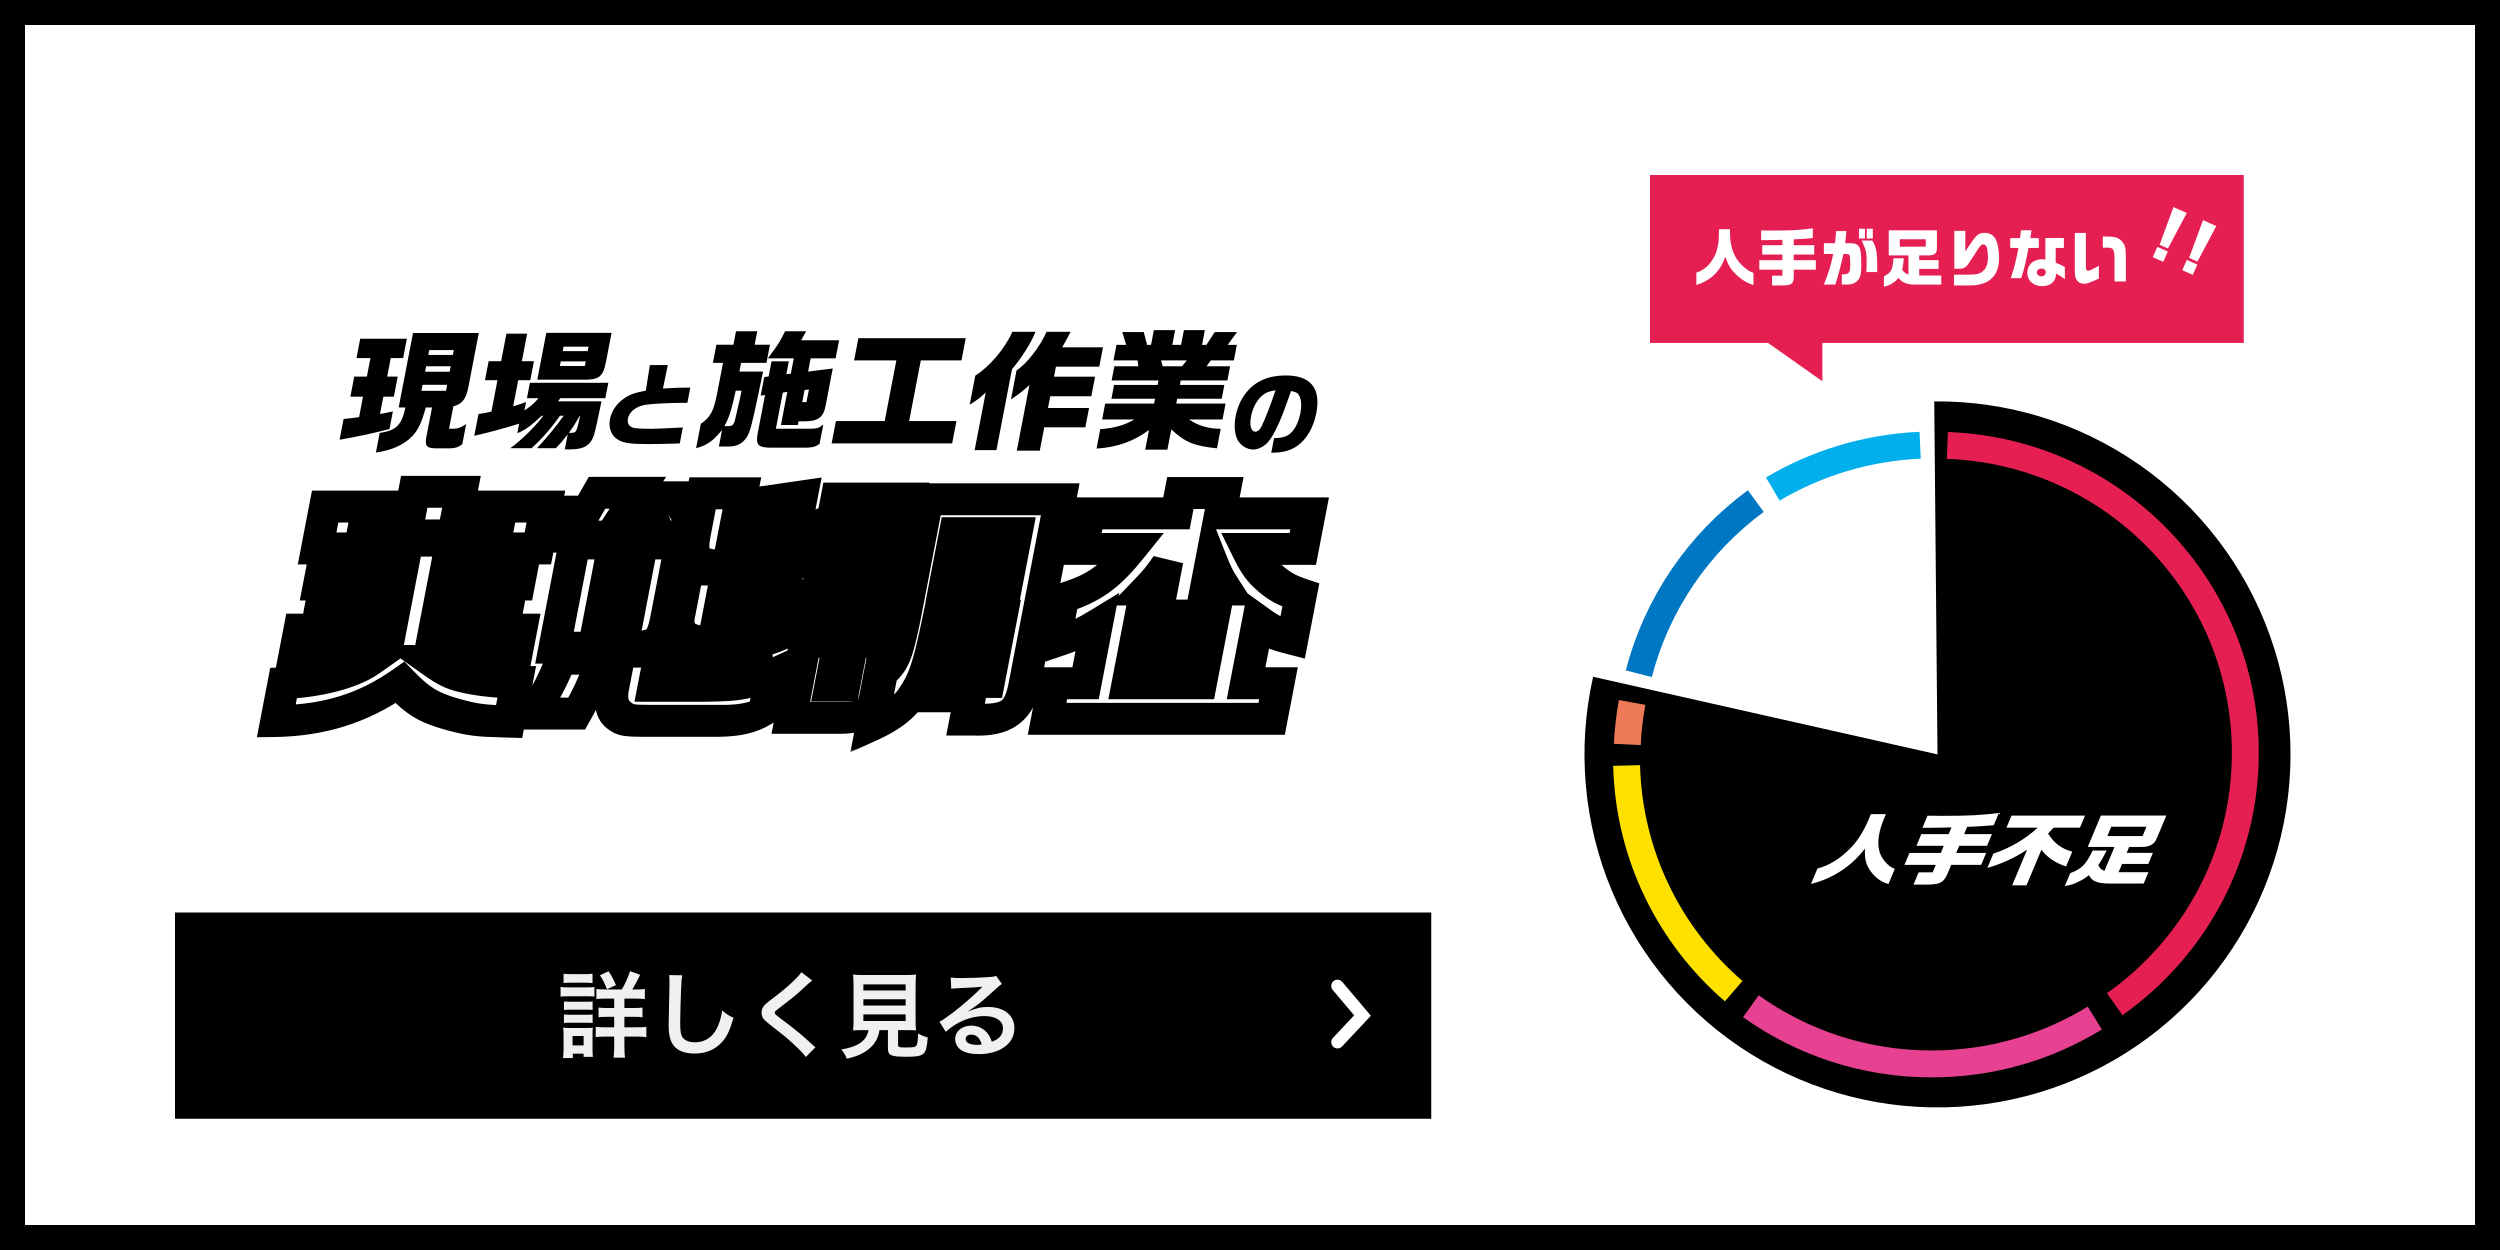 <svg width="400" height="200" viewBox="0 0 400 200" fill="none" xmlns="http://www.w3.org/2000/svg">
<rect x="0" y="0" width="400" height="200" fill="#333333" stroke="none"/>
<rect x="2" y="2" width="396" height="196" fill="white" stroke="black" stroke-width="4"/>
<mask id="path-2-outside-1_891_15450" maskUnits="userSpaceOnUse" x="40.212" y="75.252" width="174.691" height="45.172" fill="black">
<rect fill="white" x="40.212" y="75.252" width="174.691" height="45.172"/>
<path d="M50.737 87.749L52.026 81.053H65.826L66.281 78.687H73.835L73.38 81.053H87.344L86.055 87.749H79.033L79.434 85.664H57.957L57.556 87.749H50.737ZM81.46 115.454C76.869 115.334 75.749 115.214 72.374 114.291C68.541 113.209 66.896 112.206 64.004 109.199C58.106 113.329 51.767 115.294 44.198 115.374L45.363 109.32C51.199 109.119 56.606 107.756 59.441 105.751H46.947L47.912 100.739H62.488L62.719 99.537H50.838L51.74 94.846H63.622L63.876 93.522H51.056L51.989 88.671H64.81L65.226 86.506H72.249L71.832 88.671H83.959L83.025 93.522H70.899L70.644 94.846H81.669L80.766 99.537H69.742L69.511 100.739H83.393L82.428 105.751H69.486C71.568 107.235 72.759 107.836 74.519 108.237C76.386 108.718 79.657 109.119 81.536 109.119H82.679L81.46 115.454ZM90.787 85.864L91.558 81.855H93.804L95.525 78.848H102.058L100.091 81.855H103.603L102.573 79.569H108.452L110.222 82.256L109.921 83.819C109.475 85.503 108.655 85.945 106.22 85.864H90.787ZM115.206 90.515C111.205 90.515 110.369 89.553 111.071 85.904L112.414 78.928H118.701L118.339 80.812L128.293 79.369L127.429 83.859L117.529 85.022L117.313 86.145H122.743C124.826 86.145 126.145 85.864 128.007 85.103L127.205 89.272C125.56 90.395 125.266 90.435 121.168 90.515H115.206ZM88.717 103.626L91.926 86.947H108.911L106.674 98.574C105.864 102.784 104.689 103.586 99.333 103.626H96.924L97.68 99.697H100.293L100.57 98.254H96.038L95.005 103.626H88.717ZM97.35 91.437H101.882L102.113 90.235H97.581L97.35 91.437ZM113.188 102.704C109.261 102.744 107.907 101.501 108.672 98.374L110.069 91.117H116.356L116.009 92.921L125.933 91.638L125.1 95.968L115.238 96.93L114.96 98.374H120.35C122.733 98.294 123.474 98.053 125.754 96.81L124.813 101.702C122.855 102.544 121.762 102.704 118.782 102.704H113.188ZM96.578 95.447H101.11L101.365 94.124H96.833L96.578 95.447ZM115.456 108.317L114.516 103.867H120.763L121.336 108.317H115.456ZM107.326 108.558L106.71 103.907H112.589L113.328 108.558H107.326ZM103.858 115.334C100.428 115.334 100.076 115.254 98.972 114.412C97.984 113.61 97.659 112.327 97.998 110.563L99.209 104.268H105.66L104.611 109.721H113.594C118.836 109.64 120.107 109.4 123.421 107.876L122.287 113.77C120.576 114.813 118.524 115.294 115.495 115.334H103.858ZM85.341 114.171C87.73 110.242 88.592 108.518 89.847 105.39H96.339C94.912 109.199 94.211 110.723 92.282 114.171H85.341ZM132.964 84.381L133.851 79.77H145.61L144.723 84.381H132.964ZM139.455 116.216L141.052 107.916C142.994 106.313 143.432 105.31 144.678 99.256L148.404 79.89H169.635L163.958 109.4C163.102 113.85 161.061 115.334 156.118 115.133H154.485L155.202 111.405H148.669L150.883 99.897H158.886L157.112 109.119H158.214L160.251 98.534H150.247C148.985 104.669 148.278 107.074 147.279 109.079C145.45 112.647 143.477 114.412 139.455 116.216ZM130.495 89.994L131.421 85.183H146.161L145.235 89.994H130.495ZM152.415 87.268H154.905L155.283 85.303H152.793L152.415 87.268ZM159.927 87.268H162.255L162.633 85.303H160.305L159.927 87.268ZM130.783 95.928L131.701 91.157H143.664L142.746 95.928H130.783ZM151.157 93.803H153.648L154.018 91.879H151.528L151.157 93.803ZM158.67 93.803H160.997L161.368 91.879H159.04L158.67 93.803ZM129.657 101.782L130.567 97.051H142.53L141.62 101.782H129.657ZM126.529 114.853L128.867 102.704H141.728L140.17 110.803C139.568 113.93 138.24 114.893 134.655 114.853H126.529ZM152.828 106.553H154.217L154.656 104.268H153.268L152.828 106.553ZM132.873 109.68H135.078L135.487 107.555H133.282L132.873 109.68ZM168.734 102.824L170.107 95.687C175.111 94.084 177.428 92.44 181.133 87.829H173.171L174.266 82.135H188.23L188.855 78.888H195.878L195.253 82.135H209.543L208.448 87.829H199.792C200.937 90.154 201.709 91.237 203.251 92.56C204.759 93.843 205.828 94.445 208.131 95.206L206.804 102.103C204.159 101.421 203.256 101.02 201.247 99.577L199.373 109.32H204.558L203.463 115.013H167.533L168.628 109.32H173.691L175.527 99.777C173.029 101.301 171.964 101.742 168.734 102.824ZM183.231 94.324H185.885L186.695 90.114C185.289 92.119 184.813 92.68 183.231 94.324ZM192.908 94.324H195.848C194.809 92.72 194.516 92.119 193.718 90.114L192.908 94.324ZM182.241 99.897H193.959L194.229 98.494H182.511L182.241 99.897ZM181.353 104.508H193.072L193.342 103.105H181.623L181.353 104.508ZM180.428 109.32H192.146L192.424 107.876H180.706L180.428 109.32Z"/>
</mask>
<path d="M50.737 87.749L52.026 81.053H65.826L66.281 78.687H73.835L73.38 81.053H87.344L86.055 87.749H79.033L79.434 85.664H57.957L57.556 87.749H50.737ZM81.46 115.454C76.869 115.334 75.749 115.214 72.374 114.291C68.541 113.209 66.896 112.206 64.004 109.199C58.106 113.329 51.767 115.294 44.198 115.374L45.363 109.32C51.199 109.119 56.606 107.756 59.441 105.751H46.947L47.912 100.739H62.488L62.719 99.537H50.838L51.74 94.846H63.622L63.876 93.522H51.056L51.989 88.671H64.81L65.226 86.506H72.249L71.832 88.671H83.959L83.025 93.522H70.899L70.644 94.846H81.669L80.766 99.537H69.742L69.511 100.739H83.393L82.428 105.751H69.486C71.568 107.235 72.759 107.836 74.519 108.237C76.386 108.718 79.657 109.119 81.536 109.119H82.679L81.46 115.454ZM90.787 85.864L91.558 81.855H93.804L95.525 78.848H102.058L100.091 81.855H103.603L102.573 79.569H108.452L110.222 82.256L109.921 83.819C109.475 85.503 108.655 85.945 106.22 85.864H90.787ZM115.206 90.515C111.205 90.515 110.369 89.553 111.071 85.904L112.414 78.928H118.701L118.339 80.812L128.293 79.369L127.429 83.859L117.529 85.022L117.313 86.145H122.743C124.826 86.145 126.145 85.864 128.007 85.103L127.205 89.272C125.56 90.395 125.266 90.435 121.168 90.515H115.206ZM88.717 103.626L91.926 86.947H108.911L106.674 98.574C105.864 102.784 104.689 103.586 99.333 103.626H96.924L97.68 99.697H100.293L100.57 98.254H96.038L95.005 103.626H88.717ZM97.35 91.437H101.882L102.113 90.235H97.581L97.35 91.437ZM113.188 102.704C109.261 102.744 107.907 101.501 108.672 98.374L110.069 91.117H116.356L116.009 92.921L125.933 91.638L125.1 95.968L115.238 96.93L114.96 98.374H120.35C122.733 98.294 123.474 98.053 125.754 96.81L124.813 101.702C122.855 102.544 121.762 102.704 118.782 102.704H113.188ZM96.578 95.447H101.11L101.365 94.124H96.833L96.578 95.447ZM115.456 108.317L114.516 103.867H120.763L121.336 108.317H115.456ZM107.326 108.558L106.71 103.907H112.589L113.328 108.558H107.326ZM103.858 115.334C100.428 115.334 100.076 115.254 98.972 114.412C97.984 113.61 97.659 112.327 97.998 110.563L99.209 104.268H105.66L104.611 109.721H113.594C118.836 109.64 120.107 109.4 123.421 107.876L122.287 113.77C120.576 114.813 118.524 115.294 115.495 115.334H103.858ZM85.341 114.171C87.73 110.242 88.592 108.518 89.847 105.39H96.339C94.912 109.199 94.211 110.723 92.282 114.171H85.341ZM132.964 84.381L133.851 79.77H145.61L144.723 84.381H132.964ZM139.455 116.216L141.052 107.916C142.994 106.313 143.432 105.31 144.678 99.256L148.404 79.89H169.635L163.958 109.4C163.102 113.85 161.061 115.334 156.118 115.133H154.485L155.202 111.405H148.669L150.883 99.897H158.886L157.112 109.119H158.214L160.251 98.534H150.247C148.985 104.669 148.278 107.074 147.279 109.079C145.45 112.647 143.477 114.412 139.455 116.216ZM130.495 89.994L131.421 85.183H146.161L145.235 89.994H130.495ZM152.415 87.268H154.905L155.283 85.303H152.793L152.415 87.268ZM159.927 87.268H162.255L162.633 85.303H160.305L159.927 87.268ZM130.783 95.928L131.701 91.157H143.664L142.746 95.928H130.783ZM151.157 93.803H153.648L154.018 91.879H151.528L151.157 93.803ZM158.67 93.803H160.997L161.368 91.879H159.04L158.67 93.803ZM129.657 101.782L130.567 97.051H142.53L141.62 101.782H129.657ZM126.529 114.853L128.867 102.704H141.728L140.17 110.803C139.568 113.93 138.24 114.893 134.655 114.853H126.529ZM152.828 106.553H154.217L154.656 104.268H153.268L152.828 106.553ZM132.873 109.68H135.078L135.487 107.555H133.282L132.873 109.68ZM168.734 102.824L170.107 95.687C175.111 94.084 177.428 92.44 181.133 87.829H173.171L174.266 82.135H188.23L188.855 78.888H195.878L195.253 82.135H209.543L208.448 87.829H199.792C200.937 90.154 201.709 91.237 203.251 92.56C204.759 93.843 205.828 94.445 208.131 95.206L206.804 102.103C204.159 101.421 203.256 101.02 201.247 99.577L199.373 109.32H204.558L203.463 115.013H167.533L168.628 109.32H173.691L175.527 99.777C173.029 101.301 171.964 101.742 168.734 102.824ZM183.231 94.324H185.885L186.695 90.114C185.289 92.119 184.813 92.68 183.231 94.324ZM192.908 94.324H195.848C194.809 92.72 194.516 92.119 193.718 90.114L192.908 94.324ZM182.241 99.897H193.959L194.229 98.494H182.511L182.241 99.897ZM181.353 104.508H193.072L193.342 103.105H181.623L181.353 104.508ZM180.428 109.32H192.146L192.424 107.876H180.706L180.428 109.32Z" fill="white"/>
<path d="M50.737 87.749H48.138L47.646 90.302H50.246L50.737 87.749ZM52.026 81.053L52.517 78.5H49.917L49.426 81.053H52.026ZM65.826 81.053L65.335 83.606H67.935L68.426 81.053H65.826ZM66.281 78.687L66.772 76.134H64.172L63.681 78.687H66.281ZM73.835 78.687H76.435L76.926 76.134H74.326L73.835 78.687ZM73.38 81.053H70.78L70.288 83.606H72.888L73.38 81.053ZM87.344 81.053H89.944L90.435 78.5H87.835L87.344 81.053ZM86.055 87.749L85.564 90.302H88.164L88.655 87.749H86.055ZM79.033 87.749H76.433L75.941 90.302H78.541L79.033 87.749ZM79.434 85.664H82.034L82.525 83.111H79.925L79.434 85.664ZM57.957 85.664L58.448 83.111H55.848L55.357 85.664H57.957ZM57.556 87.749L57.065 90.302H59.665L60.156 87.749H57.556ZM81.46 115.454L80.9 118.006L83.556 118.076L84.06 115.454H81.46ZM72.374 114.291L71.216 116.755L71.226 116.757L71.235 116.76L72.374 114.291ZM64.004 109.199L66.093 107.285L64.707 105.844L62.73 107.229L64.004 109.199ZM44.198 115.374H41.598L41.101 117.955L43.735 117.927L44.198 115.374ZM45.363 109.32L45.762 106.768L43.237 106.855L42.763 109.32H45.363ZM59.441 105.751L60.728 107.713L67.114 103.198H59.932L59.441 105.751ZM46.947 105.751H44.347L43.856 108.304H46.456L46.947 105.751ZM47.912 100.739L48.403 98.186H45.803L45.312 100.739H47.912ZM62.488 100.739L61.997 103.293H64.597L65.088 100.739H62.488ZM62.719 99.537H65.319L65.811 96.983H63.211L62.719 99.537ZM50.838 99.537H48.238L47.747 102.09H50.347L50.838 99.537ZM51.74 94.846L52.231 92.292H49.632L49.14 94.846H51.74ZM63.622 94.846L63.131 97.399H65.731L66.222 94.846H63.622ZM63.876 93.522H66.476L66.968 90.969H64.368L63.876 93.522ZM51.056 93.522H48.456L47.965 96.076H50.565L51.056 93.522ZM51.989 88.671L52.48 86.118H49.88L49.389 88.671H51.989ZM64.81 88.671L64.319 91.224H66.918L67.41 88.671H64.81ZM65.226 86.506L65.717 83.953H63.117L62.626 86.506H65.226ZM72.249 86.506H74.849L75.34 83.953H72.74L72.249 86.506ZM71.832 88.671H69.232L68.741 91.224H71.341L71.832 88.671ZM83.959 88.671H86.559L87.05 86.118H84.45L83.959 88.671ZM83.025 93.522L82.534 96.076H85.134L85.626 93.522H83.025ZM70.899 93.522L71.39 90.969H68.79L68.299 93.522H70.899ZM70.644 94.846H68.044L67.553 97.399H70.153L70.644 94.846ZM81.669 94.846H84.269L84.76 92.292H82.16L81.669 94.846ZM80.766 99.537L80.275 102.09H82.875L83.366 99.537H80.766ZM69.742 99.537L70.233 96.983H67.633L67.142 99.537H69.742ZM69.511 100.739H66.911L66.419 103.293H69.019L69.511 100.739ZM83.393 100.739H85.993L86.484 98.186H83.884L83.393 100.739ZM82.428 105.751L81.937 108.304H84.537L85.028 105.751H82.428ZM69.486 105.751L69.977 103.198H61.067L67.673 107.904L69.486 105.751ZM74.519 108.237L75.626 105.76L75.595 105.752L75.563 105.745L74.519 108.237ZM82.679 109.119H85.279L85.77 106.566H83.17L82.679 109.119ZM53.337 87.749L54.626 81.053H49.426L48.138 87.749H53.337ZM51.535 83.606H65.335L66.317 78.5H52.517L51.535 83.606ZM68.426 81.053L68.881 78.687H63.681L63.226 81.053H68.426ZM65.79 81.24H73.344L74.326 76.134H66.772L65.79 81.24ZM71.235 78.687L70.78 81.053H75.98L76.435 78.687H71.235ZM72.888 83.606H86.852L87.835 78.5H73.871L72.888 83.606ZM84.743 81.053L83.455 87.749H88.655L89.944 81.053H84.743ZM86.546 85.195H79.524L78.541 90.302H85.564L86.546 85.195ZM81.633 87.749L82.034 85.664H76.834L76.433 87.749H81.633ZM79.925 83.111H58.448L57.466 88.217H78.942L79.925 83.111ZM55.357 85.664L54.956 87.749H60.156L60.557 85.664H55.357ZM58.047 85.195H51.229L50.246 90.302H57.065L58.047 85.195ZM82.02 112.902C77.562 112.785 76.65 112.68 73.514 111.823L71.235 116.76C74.848 117.747 76.177 117.883 80.9 118.006L82.02 112.902ZM73.532 111.828C71.71 111.314 70.55 110.857 69.527 110.234C68.492 109.605 67.495 108.743 66.093 107.285L61.916 111.114C63.406 112.663 64.677 113.806 66.145 114.7C67.626 115.601 69.205 116.187 71.216 116.755L73.532 111.828ZM62.73 107.229C57.439 110.933 51.729 112.746 44.661 112.821L43.735 117.927C51.804 117.841 58.772 115.725 65.278 111.17L62.73 107.229ZM46.798 115.374L47.963 109.32H42.763L41.598 115.374H46.798ZM44.963 111.871C48.052 111.765 51.068 111.351 53.733 110.676C56.348 110.014 58.838 109.049 60.728 107.713L58.154 103.79C57.209 104.458 55.578 105.177 53.322 105.748C51.115 106.306 48.509 106.674 45.762 106.768L44.963 111.871ZM59.932 103.198H47.439L46.456 108.304H58.95L59.932 103.198ZM49.547 105.751L50.512 100.739H45.312L44.347 105.751H49.547ZM47.42 103.293H61.997L62.979 98.186H48.403L47.42 103.293ZM65.088 100.739L65.319 99.537H60.119L59.888 100.739H65.088ZM63.211 96.983H51.329L50.347 102.09H62.228L63.211 96.983ZM53.438 99.537L54.34 94.846H49.14L48.238 99.537H53.438ZM51.249 97.399H63.131L64.113 92.292H52.231L51.249 97.399ZM66.222 94.846L66.476 93.522H61.276L61.022 94.846H66.222ZM64.368 90.969H51.547L50.565 96.076H63.385L64.368 90.969ZM53.656 93.522L54.589 88.671H49.389L48.456 93.522H53.656ZM51.498 91.224H64.319L65.301 86.118H52.48L51.498 91.224ZM67.41 88.671L67.826 86.506H62.626L62.21 88.671H67.41ZM64.735 89.059H71.758L72.74 83.953H65.717L64.735 89.059ZM69.649 86.506L69.232 88.671H74.432L74.849 86.506H69.649ZM71.341 91.224H83.468L84.45 86.118H72.324L71.341 91.224ZM81.359 88.671L80.425 93.522H85.626L86.559 88.671H81.359ZM83.517 90.969H71.39L70.408 96.076H82.534L83.517 90.969ZM68.299 93.522L68.044 94.846H73.245L73.499 93.522H68.299ZM70.153 97.399H81.177L82.16 92.292H71.136L70.153 97.399ZM79.069 94.846L78.166 99.537H83.366L84.269 94.846H79.069ZM81.257 96.983H70.233L69.251 102.09H80.275L81.257 96.983ZM67.142 99.537L66.911 100.739H72.111L72.342 99.537H67.142ZM69.019 103.293H82.901L83.884 98.186H70.002L69.019 103.293ZM80.793 100.739L79.829 105.751H85.028L85.993 100.739H80.793ZM82.92 103.198H69.977L68.994 108.304H81.937L82.92 103.198ZM67.673 107.904C69.868 109.467 71.318 110.238 73.476 110.729L75.563 105.745C74.2 105.434 73.268 105.002 71.298 103.599L67.673 107.904ZM73.412 110.714C75.473 111.245 78.951 111.672 81.044 111.672L82.027 106.566C80.364 106.566 77.3 106.191 75.626 105.76L73.412 110.714ZM81.044 111.672H82.188L83.17 106.566H82.027L81.044 111.672ZM80.079 109.119L78.86 115.454H84.06L85.279 109.119H80.079ZM90.787 85.864H88.187L87.695 88.417H90.296L90.787 85.864ZM91.558 81.855L92.049 79.302H89.449L88.958 81.855H91.558ZM93.804 81.855L93.312 84.408H95.117L96.068 82.748L93.804 81.855ZM95.525 78.848L96.017 76.294H94.212L93.261 77.955L95.525 78.848ZM102.058 78.848L104.223 79.902L106.583 76.294H102.549L102.058 78.848ZM100.091 81.855L97.926 80.801L95.567 84.408H99.6L100.091 81.855ZM103.603 81.855L103.112 84.408H107.829L106.063 80.491L103.603 81.855ZM102.573 79.569L103.064 77.016H98.347L100.112 80.933L102.573 79.569ZM108.452 79.569L110.762 77.932L110.159 77.016H108.943L108.452 79.569ZM110.222 82.256H112.822L113 81.329L112.532 80.618L110.222 82.256ZM109.921 83.819L112.479 84.001L112.503 83.91L112.521 83.819H109.921ZM106.22 85.864L106.798 83.312L106.755 83.311H106.712L106.22 85.864ZM112.414 78.928L112.905 76.375H110.305L109.814 78.928H112.414ZM118.701 78.928H121.301L121.793 76.375H119.193L118.701 78.928ZM118.339 80.812H115.739L115.167 83.783L118.244 83.337L118.339 80.812ZM128.293 79.369H130.893L131.465 76.399L128.388 76.845L128.293 79.369ZM127.429 83.859L127.258 86.394L129.595 86.119L130.029 83.859H127.429ZM117.529 85.022L117.701 82.488L115.364 82.763L114.929 85.022H117.529ZM117.313 86.145H114.713L114.222 88.698H116.822L117.313 86.145ZM128.007 85.103H130.607L131.368 81.145L127.383 82.776L128.007 85.103ZM127.205 89.272L128.445 91.266L129.568 90.499L129.805 89.272H127.205ZM121.168 90.515L120.676 93.068H120.702L120.728 93.068L121.168 90.515ZM88.717 103.626H86.117L85.626 106.179H88.226L88.717 103.626ZM91.926 86.947L92.417 84.394H89.817L89.326 86.947H91.926ZM108.911 86.947H111.511L112.002 84.394H109.402L108.911 86.947ZM99.333 103.626L98.841 106.179H98.851L98.861 106.179L99.333 103.626ZM96.924 103.626H94.324L93.832 106.179H96.433L96.924 103.626ZM97.68 99.697L98.171 97.144H95.571L95.08 99.697H97.68ZM100.293 99.697L99.802 102.25H102.402L102.893 99.697H100.293ZM100.57 98.254H103.17L103.662 95.7H101.062L100.57 98.254ZM96.038 98.254L96.529 95.7H93.93L93.438 98.254H96.038ZM95.005 103.626L94.513 106.179H97.114L97.605 103.626H95.005ZM97.35 91.437H94.75L94.258 93.991H96.858L97.35 91.437ZM101.882 91.437L101.391 93.991H103.991L104.482 91.437H101.882ZM102.113 90.235H104.713L105.204 87.681H102.604L102.113 90.235ZM97.581 90.235L98.072 87.681H95.472L94.981 90.235H97.581ZM113.188 102.704L113.679 100.151H113.666L113.652 100.151L113.188 102.704ZM108.672 98.374L111.244 98.504L111.26 98.439L111.272 98.374H108.672ZM110.069 91.117L110.56 88.564H107.96L107.469 91.117H110.069ZM116.356 91.117H118.956L119.448 88.564H116.848L116.356 91.117ZM116.009 92.921H113.409L112.847 95.842L115.87 95.451L116.009 92.921ZM125.933 91.638H128.533L129.095 88.717L126.072 89.108L125.933 91.638ZM125.1 95.968L124.873 98.508L127.256 98.276L127.7 95.968H125.1ZM115.238 96.93L115.465 94.39L113.082 94.623L112.638 96.93H115.238ZM114.96 98.374H112.36L111.869 100.927H114.469L114.96 98.374ZM120.35 98.374L119.859 100.927H119.903L119.948 100.925L120.35 98.374ZM125.754 96.81H128.354L129.237 92.223L124.802 94.64L125.754 96.81ZM124.813 101.702L125.49 104.006L127.103 103.312L127.413 101.702H124.813ZM96.578 95.447H93.978L93.487 98H96.087L96.578 95.447ZM101.11 95.447L100.619 98H103.219L103.71 95.447H101.11ZM101.365 94.124H103.965L104.456 91.571H101.856L101.365 94.124ZM96.833 94.124L97.324 91.571H94.724L94.233 94.124H96.833ZM115.456 108.317L112.858 109.258L113.199 110.87H114.965L115.456 108.317ZM114.516 103.867L115.007 101.314H111.18L111.918 104.808L114.516 103.867ZM120.763 103.867L123.39 103.099L123.16 101.314H121.254L120.763 103.867ZM121.336 108.317L120.844 110.87H124.391L123.963 107.549L121.336 108.317ZM107.326 108.558L104.699 109.334L104.935 111.111H106.834L107.326 108.558ZM106.71 103.907L107.201 101.354H103.643L104.083 104.683L106.71 103.907ZM112.589 103.907L115.207 103.075L114.934 101.354H113.08L112.589 103.907ZM113.328 108.558L112.836 111.111H116.483L115.946 107.726L113.328 108.558ZM98.972 114.412L97.062 116.489L97.084 116.508L97.108 116.525L98.972 114.412ZM99.209 104.268L99.7 101.715H97.1L96.609 104.268H99.209ZM105.66 104.268H108.26L108.752 101.715H106.152L105.66 104.268ZM104.611 109.721H102.011L101.52 112.274H104.12L104.611 109.721ZM113.594 109.721L113.103 112.274H113.123L113.143 112.273L113.594 109.721ZM123.421 107.876H126.021L126.826 103.695L122.67 105.605L123.421 107.876ZM122.287 113.77L123.38 115.859L124.632 115.097L124.887 113.77H122.287ZM115.495 115.334L115.003 117.887H115.021L115.038 117.887L115.495 115.334ZM85.341 114.171L83.119 113.206L80.98 116.724H84.85L85.341 114.171ZM89.847 105.39L90.338 102.837H88.218L87.399 104.877L89.847 105.39ZM96.339 105.39L98.812 105.84L99.937 102.837H96.831L96.339 105.39ZM92.282 114.171L91.791 116.724H93.617L94.561 115.037L92.282 114.171ZM93.387 85.864L94.158 81.855H88.958L88.187 85.864H93.387ZM91.067 84.408H93.312L94.295 79.302H92.049L91.067 84.408ZM96.068 82.748L97.789 79.741L93.261 77.955L91.54 80.962L96.068 82.748ZM95.034 81.401H101.567L102.549 76.294H96.017L95.034 81.401ZM99.893 77.793L97.926 80.801L102.257 82.909L104.223 79.902L99.893 77.793ZM99.6 84.408H103.112L104.094 79.302H100.583L99.6 84.408ZM106.063 80.491L105.033 78.206L100.112 80.933L101.142 83.218L106.063 80.491ZM102.081 82.123H107.961L108.943 77.016H103.064L102.081 82.123ZM106.142 81.207L107.912 83.893L112.532 80.618L110.762 77.932L106.142 81.207ZM107.622 82.256L107.321 83.819H112.521L112.822 82.256H107.622ZM107.363 83.638C107.289 83.913 107.252 83.93 107.316 83.83C107.356 83.768 107.425 83.676 107.53 83.576C107.638 83.475 107.75 83.396 107.852 83.34C108.04 83.236 108.105 83.258 107.893 83.286C107.684 83.314 107.343 83.33 106.798 83.312L105.643 88.416C106.83 88.455 108.382 88.436 109.78 87.667C111.537 86.701 112.183 85.119 112.479 84.001L107.363 83.638ZM106.712 83.311H91.278L90.296 88.417H105.729L106.712 83.311ZM115.698 87.962C114.776 87.962 114.196 87.904 113.83 87.818C113.484 87.738 113.466 87.664 113.513 87.717C113.57 87.781 113.517 87.791 113.499 87.527C113.478 87.227 113.513 86.729 113.671 85.904H108.471C108.116 87.752 107.897 89.936 109.237 91.439C110.53 92.889 112.732 93.068 114.715 93.068L115.698 87.962ZM113.671 85.904L115.014 78.928H109.814L108.471 85.904H113.671ZM111.922 81.481H118.21L119.193 76.375H112.905L111.922 81.481ZM116.101 78.928L115.739 80.812H120.939L121.301 78.928H116.101ZM118.244 83.337L128.198 81.893L128.388 76.845L118.434 78.288L118.244 83.337ZM125.693 79.369L124.829 83.859H130.029L130.893 79.369H125.693ZM127.601 81.325L117.701 82.488L117.357 87.557L127.258 86.394L127.601 81.325ZM114.929 85.022L114.713 86.145H119.913L120.129 85.022H114.929ZM116.822 88.698H122.252L123.235 83.592H117.804L116.822 88.698ZM122.252 88.698C124.695 88.698 126.395 88.344 128.631 87.429L127.383 82.776C125.896 83.385 124.957 83.592 123.235 83.592L122.252 88.698ZM125.407 85.103L124.605 89.272H129.805L130.607 85.103H125.407ZM125.964 87.279C125.23 87.78 125.195 87.757 125.04 87.788C124.568 87.884 123.779 87.92 121.607 87.963L120.728 93.068C122.654 93.03 124.062 93.006 125.172 92.781C126.599 92.492 127.535 91.888 128.445 91.266L125.964 87.279ZM121.659 87.962H115.698L114.715 93.068H120.676L121.659 87.962ZM91.317 103.626L94.526 86.947H89.326L86.117 103.626H91.317ZM91.435 89.5H108.42L109.402 84.394H92.417L91.435 89.5ZM106.311 86.947L104.074 98.574H109.274L111.511 86.947H106.311ZM104.074 98.574C103.655 100.753 103.3 100.785 103.458 100.677C103.477 100.664 103.307 100.789 102.658 100.897C102.009 101.006 101.107 101.063 99.804 101.073L98.861 106.179C100.236 106.169 101.49 106.111 102.593 105.926C103.696 105.742 104.875 105.396 105.958 104.651C108.246 103.079 108.883 100.606 109.274 98.574H104.074ZM99.824 101.073H97.415L96.433 106.179H98.841L99.824 101.073ZM99.524 103.626L100.28 99.697H95.08L94.324 103.626H99.524ZM97.188 102.25H99.802L100.784 97.144H98.171L97.188 102.25ZM102.893 99.697L103.17 98.254H97.97L97.693 99.697H102.893ZM101.062 95.7H96.529L95.547 100.807H100.079L101.062 95.7ZM93.438 98.254L92.405 103.626H97.605L98.638 98.254H93.438ZM95.496 101.073H89.208L88.226 106.179H94.513L95.496 101.073ZM96.858 93.991H101.391L102.373 88.884H97.841L96.858 93.991ZM104.482 91.437L104.713 90.235H99.513L99.282 91.437H104.482ZM102.604 87.681H98.072L97.09 92.788H101.622L102.604 87.681ZM94.981 90.235L94.75 91.437H99.95L100.181 90.235H94.981ZM113.652 100.151C111.839 100.169 111.309 99.857 111.197 99.75C111.176 99.73 111.144 99.702 111.125 99.572C111.102 99.408 111.103 99.082 111.244 98.504L106.101 98.243C105.619 100.213 105.647 102.281 107.145 103.703C108.499 104.99 110.61 105.279 112.724 105.257L113.652 100.151ZM111.272 98.374L112.669 91.117H107.469L106.072 98.374H111.272ZM109.577 93.67H115.865L116.848 88.564H110.56L109.577 93.67ZM113.756 91.117L113.409 92.921H118.609L118.956 91.117H113.756ZM115.87 95.451L125.794 94.168L126.072 89.108L116.148 90.391L115.87 95.451ZM123.333 91.638L122.5 95.968H127.7L128.533 91.638H123.333ZM125.327 93.428L115.465 94.39L115.011 99.471L124.873 98.508L125.327 93.428ZM112.638 96.93L112.36 98.374H117.56L117.838 96.93H112.638ZM114.469 100.927H119.859L120.841 95.821H115.451L114.469 100.927ZM119.948 100.925C121.193 100.884 122.267 100.797 123.408 100.462C124.531 100.132 125.553 99.609 126.707 98.98L124.802 94.64C123.675 95.254 123.187 95.473 122.773 95.594C122.378 95.71 121.89 95.784 120.751 95.822L119.948 100.925ZM123.154 96.81L122.213 101.702H127.413L128.354 96.81H123.154ZM124.137 99.397C123.315 99.751 122.804 99.908 122.225 100.002C121.578 100.108 120.751 100.151 119.273 100.151L118.291 105.257C119.794 105.257 121.003 105.22 122.136 105.035C123.339 104.839 124.353 104.495 125.49 104.006L124.137 99.397ZM119.273 100.151H113.679L112.697 105.257H118.291L119.273 100.151ZM96.087 98H100.619L101.602 92.894H97.07L96.087 98ZM103.71 95.447L103.965 94.124H98.765L98.51 95.447H103.71ZM101.856 91.571H97.324L96.342 96.677H100.874L101.856 91.571ZM94.233 94.124L93.978 95.447H99.178L99.433 94.124H94.233ZM118.054 107.376L117.114 102.926L111.918 104.808L112.858 109.258L118.054 107.376ZM114.025 106.42H120.272L121.254 101.314H115.007L114.025 106.42ZM118.136 104.635L118.708 109.085L123.963 107.549L123.39 103.099L118.136 104.635ZM121.827 105.764H115.947L114.965 110.87H120.844L121.827 105.764ZM109.952 107.782L109.336 103.131L104.083 104.683L104.699 109.334L109.952 107.782ZM106.218 106.46H112.098L113.08 101.354H107.201L106.218 106.46ZM109.971 104.739L110.709 109.39L115.946 107.726L115.207 103.075L109.971 104.739ZM113.819 106.005H107.817L106.834 111.111H112.836L113.819 106.005ZM104.349 112.781C102.555 112.781 101.882 112.751 101.506 112.679C101.358 112.651 101.303 112.653 100.837 112.298L97.108 116.525C97.746 117.012 98.419 117.475 99.58 117.698C100.513 117.876 101.731 117.887 103.367 117.887L104.349 112.781ZM100.883 112.334C100.647 112.143 100.368 111.757 100.598 110.563H95.398C94.949 112.896 95.32 115.077 97.062 116.489L100.883 112.334ZM100.598 110.563L101.809 104.268H96.609L95.398 110.563H100.598ZM98.718 106.821H105.169L106.152 101.715H99.7L98.718 106.821ZM103.06 104.268L102.011 109.721H107.211L108.26 104.268H103.06ZM104.12 112.274H113.103L114.085 107.167H105.102L104.12 112.274ZM113.143 112.273C115.748 112.234 117.597 112.155 119.255 111.844C121.002 111.516 122.421 110.952 124.172 110.147L122.67 105.605C121.107 106.324 120.233 106.642 119.206 106.835C118.089 107.045 116.681 107.127 114.044 107.168L113.143 112.273ZM120.821 107.876L119.687 113.77H124.887L126.021 107.876H120.821ZM121.194 111.681C120.18 112.299 118.745 112.744 115.951 112.781L115.038 117.887C118.302 117.844 120.972 117.326 123.38 115.859L121.194 111.681ZM115.986 112.781H104.349L103.367 117.887H115.003L115.986 112.781ZM87.562 115.136C90.023 111.088 90.968 109.212 92.296 105.903L87.399 104.877C86.217 107.823 85.436 109.395 83.119 113.206L87.562 115.136ZM89.356 107.944H95.848L96.831 102.837H90.338L89.356 107.944ZM93.867 104.941C92.489 108.618 91.851 110.001 90.002 113.305L94.561 115.037C96.571 111.444 97.336 109.781 98.812 105.84L93.867 104.941ZM92.773 111.618H85.832L84.85 116.724H91.791L92.773 111.618ZM132.964 84.381H130.364L129.872 86.934H132.472L132.964 84.381ZM133.851 79.77L134.342 77.217H131.742L131.251 79.77H133.851ZM145.61 79.77H148.21L148.701 77.217H146.101L145.61 79.77ZM144.723 84.381L144.231 86.934H146.831L147.323 84.381H144.723ZM139.455 116.216H136.855L136.06 120.347L140.179 118.5L139.455 116.216ZM141.052 107.916L139.561 106.111L138.655 106.859L138.452 107.916H141.052ZM144.678 99.256L147.271 99.29L147.275 99.273L147.278 99.256H144.678ZM148.404 79.89L148.895 77.337H146.295L145.804 79.89H148.404ZM169.635 79.89H172.235L172.726 77.337H170.126L169.635 79.89ZM156.118 115.133L156.715 112.582L156.662 112.58H156.609L156.118 115.133ZM154.485 115.133H151.885L151.394 117.687H153.994L154.485 115.133ZM155.202 111.405H157.802L158.293 108.851H155.693L155.202 111.405ZM148.669 111.405H146.069L145.578 113.958H148.178L148.669 111.405ZM150.883 99.897L151.374 97.344H148.774L148.283 99.897H150.883ZM158.886 99.897H161.486L161.977 97.344H159.377L158.886 99.897ZM157.112 109.119H154.512L154.021 111.672H156.621L157.112 109.119ZM158.214 109.119L157.723 111.672H160.323L160.814 109.119H158.214ZM160.251 98.534H162.851L163.342 95.981H160.742L160.251 98.534ZM150.247 98.534L150.738 95.981H148.172L147.654 98.501L150.247 98.534ZM147.279 109.079L149.612 109.845L149.621 109.829L149.629 109.813L147.279 109.079ZM130.495 89.994H127.895L127.404 92.547H130.004L130.495 89.994ZM131.421 85.183L131.912 82.629H129.312L128.821 85.183H131.421ZM146.161 85.183H148.761L149.252 82.629H146.652L146.161 85.183ZM145.235 89.994L144.744 92.547H147.344L147.835 89.994H145.235ZM152.415 87.268H149.815L149.324 89.821H151.924L152.415 87.268ZM154.905 87.268L154.414 89.821H157.014L157.505 87.268H154.905ZM155.283 85.303H157.883L158.375 82.75H155.775L155.283 85.303ZM152.793 85.303L153.284 82.75H150.684L150.193 85.303H152.793ZM159.928 87.268H157.328L156.836 89.821H159.436L159.928 87.268ZM162.255 87.268L161.764 89.821H164.364L164.855 87.268H162.255ZM162.633 85.303H165.233L165.724 82.75H163.124L162.633 85.303ZM160.305 85.303L160.797 82.75H158.197L157.705 85.303H160.305ZM130.783 95.928H128.183L127.692 98.481H130.292L130.783 95.928ZM131.701 91.157L132.192 88.604H129.592L129.101 91.157H131.701ZM143.664 91.157H146.264L146.755 88.604H144.155L143.664 91.157ZM142.746 95.928L142.255 98.481H144.855L145.346 95.928H142.746ZM151.157 93.803H148.557L148.066 96.356H150.666L151.157 93.803ZM153.648 93.803L153.157 96.356H155.757L156.248 93.803H153.648ZM154.018 91.879H156.618L157.11 89.325H154.51L154.018 91.879ZM151.528 91.879L152.019 89.325H149.419L148.928 91.879H151.528ZM158.67 93.803H156.07L155.579 96.356H158.179L158.67 93.803ZM160.997 93.803L160.506 96.356H163.106L163.597 93.803H160.997ZM161.368 91.879H163.968L164.459 89.325H161.859L161.368 91.879ZM159.04 91.879L159.532 89.325H156.932L156.44 91.879H159.04ZM129.657 101.782H127.057L126.565 104.335H129.165L129.657 101.782ZM130.567 97.051L131.058 94.498H128.458L127.967 97.051H130.567ZM142.53 97.051H145.13L145.621 94.498H143.021L142.53 97.051ZM141.62 101.782L141.129 104.335H143.729L144.22 101.782H141.62ZM126.529 114.853H123.929L123.438 117.406H126.038L126.529 114.853ZM128.867 102.704L129.358 100.151H126.758L126.267 102.704H128.867ZM141.728 102.704H144.328L144.819 100.151H142.219L141.728 102.704ZM134.655 114.853L135.175 112.3L135.161 112.299H135.146L134.655 114.853ZM152.828 106.553H150.228L149.737 109.106H152.337L152.828 106.553ZM154.217 106.553L153.725 109.106H156.325L156.817 106.553H154.217ZM154.656 104.268H157.256L157.747 101.715H155.147L154.656 104.268ZM153.268 104.268L153.759 101.715H151.159L150.668 104.268H153.268ZM132.873 109.68H130.273L129.782 112.234H132.382L132.873 109.68ZM135.078 109.68L134.587 112.234H137.187L137.678 109.68H135.078ZM135.487 107.555H138.087L138.578 105.002H135.978L135.487 107.555ZM133.282 107.555L133.773 105.002H131.173L130.682 107.555H133.282ZM135.564 84.381L136.451 79.77H131.251L130.364 84.381H135.564ZM133.359 82.323H145.118L146.101 77.217H134.342L133.359 82.323ZM143.01 79.77L142.123 84.381H147.323L148.21 79.77H143.01ZM145.214 81.828H133.455L132.472 86.934H144.231L145.214 81.828ZM142.055 116.216L143.652 107.916H138.452L136.855 116.216H142.055ZM142.543 109.722C143.802 108.682 144.796 107.619 145.555 105.813C146.193 104.296 146.662 102.249 147.271 99.29L142.085 99.222C141.448 102.317 141.074 103.798 140.696 104.697C140.44 105.306 140.244 105.547 139.561 106.111L142.543 109.722ZM147.278 99.256L151.004 79.89H145.804L142.078 99.256H147.278ZM147.913 82.443H169.144L170.126 77.337H148.895L147.913 82.443ZM167.035 79.89L161.358 109.4H166.558L172.235 79.89H167.035ZM161.358 109.4C160.97 111.418 160.449 111.928 160.24 112.08C159.936 112.302 159.074 112.678 156.715 112.582L155.521 117.684C158.105 117.789 160.735 117.523 162.9 115.941C165.162 114.289 166.09 111.832 166.558 109.4H161.358ZM156.609 112.58H154.976L153.994 117.687H155.627L156.609 112.58ZM157.085 115.133L157.802 111.405H152.602L151.885 115.133H157.085ZM155.693 108.851H149.161L148.178 113.958H154.711L155.693 108.851ZM151.269 111.405L153.483 99.897H148.283L146.069 111.405H151.269ZM150.392 102.451H158.395L159.377 97.344H151.374L150.392 102.451ZM156.286 99.897L154.512 109.119H159.712L161.486 99.897H156.286ZM156.621 111.672H157.723L158.705 106.566H157.603L156.621 111.672ZM160.814 109.119L162.851 98.534H157.651L155.614 109.119H160.814ZM160.742 95.981H150.738L149.756 101.087H159.759L160.742 95.981ZM147.654 98.501C146.387 104.662 145.735 106.728 144.93 108.345L149.629 109.813C150.82 107.421 151.584 104.676 152.841 98.567L147.654 98.501ZM144.947 108.313C144.147 109.872 143.415 110.848 142.576 111.61C141.719 112.388 140.574 113.106 138.732 113.932L140.179 118.5C142.358 117.522 144.21 116.456 145.803 115.008C147.413 113.545 148.582 111.854 149.612 109.845L144.947 108.313ZM133.095 89.994L134.021 85.183H128.821L127.895 89.994H133.095ZM130.93 87.736H145.669L146.652 82.629H131.912L130.93 87.736ZM143.561 85.183L142.635 89.994H147.835L148.761 85.183H143.561ZM145.726 87.441H130.987L130.004 92.547H144.744L145.726 87.441ZM151.924 89.821H154.414L155.397 84.714H152.906L151.924 89.821ZM157.505 87.268L157.883 85.303H152.683L152.305 87.268H157.505ZM155.775 82.75H153.284L152.302 87.856H154.792L155.775 82.75ZM150.193 85.303L149.815 87.268H155.015L155.393 85.303H150.193ZM159.436 89.821H161.764L162.746 84.714H160.419L159.436 89.821ZM164.855 87.268L165.233 85.303H160.033L159.655 87.268H164.855ZM163.124 82.75H160.797L159.814 87.856H162.142L163.124 82.75ZM157.705 85.303L157.328 87.268H162.527L162.905 85.303H157.705ZM133.383 95.928L134.301 91.157H129.101L128.183 95.928H133.383ZM131.21 93.71H143.173L144.155 88.604H132.192L131.21 93.71ZM141.064 91.157L140.146 95.928H145.346L146.264 91.157H141.064ZM143.237 93.375H131.274L130.292 98.481H142.255L143.237 93.375ZM150.666 96.356H153.157L154.139 91.25H151.649L150.666 96.356ZM156.248 93.803L156.618 91.879H151.418L151.048 93.803H156.248ZM154.51 89.325H152.019L151.037 94.432H153.527L154.51 89.325ZM148.928 91.879L148.557 93.803H153.757L154.128 91.879H148.928ZM158.179 96.356H160.506L161.489 91.25H159.161L158.179 96.356ZM163.597 93.803L163.968 91.879H158.768L158.397 93.803H163.597ZM161.859 89.325H159.532L158.549 94.432H160.877L161.859 89.325ZM156.44 91.879L156.07 93.803H161.27L161.64 91.879H156.44ZM132.257 101.782L133.167 97.051H127.967L127.057 101.782H132.257ZM130.076 99.604H142.039L143.021 94.498H131.058L130.076 99.604ZM139.93 97.051L139.02 101.782H144.22L145.13 97.051H139.93ZM142.111 99.229H130.148L129.165 104.335H141.129L142.111 99.229ZM129.129 114.853L131.467 102.704H126.267L123.929 114.853H129.129ZM128.376 105.257H141.237L142.219 100.151H129.358L128.376 105.257ZM139.128 102.704L137.57 110.803H142.77L144.328 102.704H139.128ZM137.57 110.803C137.301 112.199 137.01 112.225 137.198 112.088C137.255 112.046 137.198 112.113 136.861 112.184C136.507 112.258 135.974 112.309 135.175 112.3L134.134 117.406C135.983 117.426 138.092 117.242 139.865 115.944C141.763 114.553 142.437 112.534 142.77 110.803H137.57ZM135.146 112.299H127.021L126.038 117.406H134.163L135.146 112.299ZM152.337 109.106H153.725L154.708 104H153.32L152.337 109.106ZM156.817 106.553L157.256 104.268H152.056L151.617 106.553H156.817ZM155.147 101.715H153.759L152.777 106.821H154.165L155.147 101.715ZM150.668 104.268L150.228 106.553H155.428L155.868 104.268H150.668ZM132.382 112.234H134.587L135.569 107.127H133.364L132.382 112.234ZM137.678 109.68L138.087 107.555H132.887L132.478 109.68H137.678ZM135.978 105.002H133.773L132.791 110.109H134.996L135.978 105.002ZM130.682 107.555L130.273 109.68H135.473L135.882 107.555H130.682ZM168.734 102.824H166.134L165.432 106.474L169.164 105.223L168.734 102.824ZM170.107 95.687L169.717 93.276L167.857 93.872L167.507 95.687H170.107ZM181.133 87.829L183.109 89.142L186.216 85.276H181.624L181.133 87.829ZM173.171 87.829H170.571L170.08 90.382H172.68L173.171 87.829ZM174.266 82.135L174.757 79.582H172.157L171.666 82.135H174.266ZM188.23 82.135L187.739 84.689H190.339L190.83 82.135H188.23ZM188.855 78.888L189.346 76.335H186.746L186.255 78.888H188.855ZM195.878 78.888H198.478L198.969 76.335H196.369L195.878 78.888ZM195.253 82.135H192.653L192.162 84.689H194.762L195.253 82.135ZM209.543 82.135H212.143L212.634 79.582H210.034L209.543 82.135ZM208.448 87.829L207.957 90.382H210.557L211.048 87.829H208.448ZM199.792 87.829L200.283 85.276H195.402L197.36 89.254L199.792 87.829ZM203.251 92.56L201.298 94.603L201.304 94.608L203.251 92.56ZM208.131 95.206H210.731L211.091 93.337L209.384 92.772L208.131 95.206ZM206.804 102.103L205.697 104.58L208.775 105.373L209.404 102.103H206.804ZM201.247 99.577L203.067 97.429L199.547 94.9L198.647 99.577H201.247ZM199.373 109.32H196.773L196.282 111.873H198.882L199.373 109.32ZM204.558 109.32H207.158L207.65 106.766H205.05L204.558 109.32ZM203.463 115.013L202.972 117.566H205.572L206.063 115.013H203.463ZM167.533 115.013H164.933L164.441 117.566H167.041L167.533 115.013ZM168.628 109.32L169.119 106.766H166.519L166.028 109.32H168.628ZM173.691 109.32L173.2 111.873H175.8L176.291 109.32H173.691ZM175.527 99.777H178.127L179.073 94.858L174.432 97.689L175.527 99.777ZM183.231 94.324L181.453 92.784L177.515 96.877H182.74L183.231 94.324ZM185.885 94.324L185.394 96.877H187.994L188.485 94.324H185.885ZM186.695 90.114H189.295L184.589 88.972L186.695 90.114ZM192.908 94.324H190.308L189.817 96.877H192.417L192.908 94.324ZM195.848 94.324L195.356 96.877H200.872L198.166 92.699L195.848 94.324ZM193.718 90.114L196.213 88.833L192.944 80.623L191.118 90.114H193.718ZM182.241 99.897H179.641L179.149 102.451H181.749L182.241 99.897ZM193.959 99.897L193.468 102.451H196.068L196.559 99.897H193.959ZM194.229 98.494H196.829L197.32 95.941H194.72L194.229 98.494ZM182.511 98.494L183.002 95.941H180.402L179.911 98.494H182.511ZM181.353 104.508H178.754L178.262 107.061H180.862L181.353 104.508ZM193.072 104.508L192.58 107.061H195.18L195.672 104.508H193.072ZM193.342 103.105H195.942L196.433 100.552H193.833L193.342 103.105ZM181.623 103.105L182.115 100.552H179.515L179.023 103.105H181.623ZM180.428 109.32H177.828L177.337 111.873H179.937L180.428 109.32ZM192.146 109.32L191.655 111.873H194.255L194.746 109.32H192.146ZM192.424 107.876H195.024L195.515 105.323H192.915L192.424 107.876ZM180.706 107.876L181.197 105.323H178.597L178.106 107.876H180.706ZM171.334 102.824L172.707 95.687H167.507L166.134 102.824H171.334ZM170.498 98.099C173.158 97.246 175.343 96.309 177.404 94.84C179.446 93.386 181.181 91.543 183.109 89.142L179.156 86.515C177.38 88.725 176.104 90.01 174.811 90.931C173.537 91.839 172.061 92.525 169.717 93.276L170.498 98.099ZM181.624 85.276H173.662L172.68 90.382H180.642L181.624 85.276ZM175.771 87.829L176.866 82.135H171.666L170.571 87.829H175.771ZM173.775 84.689H187.739L188.721 79.582H174.757L173.775 84.689ZM190.83 82.135L191.455 78.888H186.255L185.63 82.135H190.83ZM188.364 81.441H195.386L196.369 76.335H189.346L188.364 81.441ZM193.278 78.888L192.653 82.135H197.853L198.478 78.888H193.278ZM194.762 84.689H209.052L210.034 79.582H195.744L194.762 84.689ZM206.943 82.135L205.848 87.829H211.048L212.143 82.135H206.943ZM208.939 85.276H200.283L199.301 90.382H207.957L208.939 85.276ZM197.36 89.254C198.584 91.74 199.5 93.06 201.298 94.603L205.204 90.517C203.917 89.414 203.289 88.569 202.224 86.404L197.36 89.254ZM201.304 94.608C203.029 96.075 204.338 96.8 206.878 97.64L209.384 92.772C207.317 92.089 206.489 91.611 205.197 90.512L201.304 94.608ZM205.531 95.206L204.204 102.103H209.404L210.731 95.206H205.531ZM207.911 99.626C206.618 99.292 205.885 99.06 205.255 98.775C204.633 98.493 204.033 98.123 203.067 97.429L199.428 101.724C200.471 102.473 201.326 103.025 202.319 103.476C203.305 103.922 204.345 104.231 205.697 104.58L207.911 99.626ZM198.647 99.577L196.773 109.32H201.973L203.847 99.577H198.647ZM198.882 111.873H204.067L205.05 106.766H199.864L198.882 111.873ZM201.958 109.32L200.863 115.013H206.063L207.158 109.32H201.958ZM203.954 112.46H168.024L167.041 117.566H202.972L203.954 112.46ZM170.133 115.013L171.228 109.32H166.028L164.933 115.013H170.133ZM168.137 111.873H173.2L174.182 106.766H169.119L168.137 111.873ZM176.291 109.32L178.127 99.777H172.927L171.091 109.32H176.291ZM174.432 97.689C172.213 99.043 171.39 99.391 168.305 100.426L169.164 105.223C172.538 104.092 173.845 103.558 176.621 101.865L174.432 97.689ZM182.74 96.877H185.394L186.376 91.771H183.722L182.74 96.877ZM188.485 94.324L189.295 90.114H184.095L183.285 94.324H188.485ZM184.589 88.972C183.283 90.835 182.917 91.263 181.453 92.784L185.009 95.864C186.709 94.098 187.295 93.403 188.801 91.256L184.589 88.972ZM192.417 96.877H195.356L196.339 91.771H193.399L192.417 96.877ZM198.166 92.699C197.21 91.224 196.974 90.743 196.213 88.833L191.222 91.395C192.059 93.495 192.407 94.217 193.529 95.949L198.166 92.699ZM191.118 90.114L190.308 94.324H195.508L196.318 90.114H191.118ZM181.749 102.451H193.468L194.45 97.344H182.732L181.749 102.451ZM196.559 99.897L196.829 98.494H191.629L191.359 99.897H196.559ZM194.72 95.941H183.002L182.019 101.047H193.738L194.72 95.941ZM179.911 98.494L179.641 99.897H184.841L185.111 98.494H179.911ZM180.862 107.061H192.58L193.563 101.955H181.845L180.862 107.061ZM195.672 104.508L195.942 103.105H190.742L190.472 104.508H195.672ZM193.833 100.552H182.115L181.132 105.658H192.85L193.833 100.552ZM179.023 103.105L178.754 104.508H183.953L184.223 103.105H179.023ZM179.937 111.873H191.655L192.637 106.766H180.919L179.937 111.873ZM194.746 109.32L195.024 107.876H189.824L189.546 109.32H194.746ZM192.915 105.323H181.197L180.214 110.429H191.933L192.915 105.323ZM178.106 107.876L177.828 109.32H183.028L183.306 107.876H178.106Z" fill="black" mask="url(#path-2-outside-1_891_15450)"/>
<path d="M60.148 72.401L60.75 69.27C63.399 68.873 64.236 68.059 64.871 65.199H63.787L66.081 53.277H76.605L74.942 61.921C74.572 63.842 73.948 64.656 72.54 65.011L71.849 68.602H72.381C73.21 68.602 73.71 68.435 74.588 67.85L73.969 71.065C73.392 71.525 72.888 71.712 72.097 71.733H69.716C68.189 71.712 67.921 71.337 68.252 69.729L69.124 65.199H68.124C67.467 67.62 66.902 68.79 65.965 69.792C64.612 71.191 62.614 72.067 60.148 72.401ZM54.333 70.355L54.972 67.036C56.208 66.91 56.382 66.89 57.452 66.743L58.083 63.466H56.063L56.681 60.251H58.701L59.271 57.286H57.039L57.633 54.196H65.096L64.501 57.286H62.524L61.954 60.251H63.633L63.015 63.466H61.335L60.801 66.242C61.616 66.096 61.794 66.055 62.859 65.825L62.316 68.643C59.209 69.437 57.457 69.812 54.333 70.355ZM68.531 56.785H72.464L72.613 56.012H68.68L68.531 56.785ZM68.013 59.478H71.946L72.115 58.601H68.182L68.013 59.478ZM67.427 62.526H71.36L71.545 61.566H67.611L67.427 62.526ZM85.967 60.752L87.409 53.257H97.848L96.956 57.891C96.49 60.313 95.845 60.793 93.217 60.752H85.967ZM90.371 71.9L90.832 69.499C89.927 70.668 89.629 71.003 88.94 71.712H85.921C87.559 69.938 89.027 68.163 90.195 66.514H89.6C88.303 68.393 86.695 70.23 85.049 71.712H81.647C83.423 70.439 85.812 68.08 86.921 66.514H86.687C84.827 68.226 84.034 68.81 82.768 69.311L83.061 67.787C80.82 68.497 78.107 69.228 75.885 69.729L76.555 66.242C77.519 66.096 77.672 66.075 78.63 65.846L79.594 60.835H77.596L78.182 57.787H80.18L81.028 53.382H84.345L83.497 57.787H85.432L84.846 60.835H82.911L82.107 65.011C83.035 64.718 83.192 64.677 84.175 64.322L83.918 65.658C84.99 64.948 85.398 64.593 86.162 63.716H84.312L84.786 61.253H97.33L96.856 63.716H89.649L89.276 64.217H96.228L96.112 64.823C95.782 66.535 95.219 69.019 95.051 69.562C94.488 71.274 93.453 71.9 91.221 71.9H90.371ZM90.036 56.179H94.033L94.169 55.469H90.172L90.036 56.179ZM89.578 58.559H93.575L93.716 57.829H89.719L89.578 58.559ZM91.008 69.249H91.54C92.211 69.186 92.24 69.144 92.831 66.514H92.767C91.938 67.954 91.662 68.393 91.008 69.249Z" fill="white"/>
<path d="M60.148 72.401L60.75 69.27C63.399 68.873 64.236 68.059 64.871 65.199H63.787L66.081 53.277H76.605L74.942 61.921C74.572 63.842 73.948 64.656 72.54 65.011L71.849 68.602H72.381C73.21 68.602 73.71 68.435 74.588 67.85L73.969 71.065C73.392 71.525 72.888 71.712 72.097 71.733H69.716C68.189 71.712 67.921 71.337 68.252 69.729L69.124 65.199H68.124C67.467 67.62 66.902 68.79 65.965 69.792C64.612 71.191 62.614 72.067 60.148 72.401ZM54.333 70.355L54.972 67.036C56.208 66.91 56.382 66.89 57.452 66.743L58.083 63.466H56.063L56.681 60.251H58.701L59.271 57.286H57.039L57.633 54.196H65.096L64.501 57.286H62.524L61.954 60.251H63.633L63.015 63.466H61.335L60.801 66.242C61.616 66.096 61.794 66.055 62.859 65.825L62.316 68.643C59.209 69.437 57.457 69.812 54.333 70.355ZM68.531 56.785H72.464L72.613 56.012H68.68L68.531 56.785ZM68.013 59.478H71.946L72.115 58.601H68.182L68.013 59.478ZM67.427 62.526H71.36L71.545 61.566H67.611L67.427 62.526ZM85.967 60.752L87.409 53.257H97.848L96.956 57.891C96.49 60.313 95.845 60.793 93.217 60.752H85.967ZM90.371 71.9L90.832 69.499C89.927 70.668 89.629 71.003 88.94 71.712H85.921C87.559 69.938 89.027 68.163 90.195 66.514H89.6C88.303 68.393 86.695 70.23 85.049 71.712H81.647C83.423 70.439 85.812 68.08 86.921 66.514H86.687C84.827 68.226 84.034 68.81 82.768 69.311L83.061 67.787C80.82 68.497 78.107 69.228 75.885 69.729L76.555 66.242C77.519 66.096 77.672 66.075 78.63 65.846L79.594 60.835H77.596L78.182 57.787H80.18L81.028 53.382H84.345L83.497 57.787H85.432L84.846 60.835H82.911L82.107 65.011C83.035 64.718 83.192 64.677 84.175 64.322L83.918 65.658C84.99 64.948 85.398 64.593 86.162 63.716H84.312L84.786 61.253H97.33L96.856 63.716H89.649L89.276 64.217H96.228L96.112 64.823C95.782 66.535 95.219 69.019 95.051 69.562C94.488 71.274 93.453 71.9 91.221 71.9H90.371ZM90.036 56.179H94.033L94.169 55.469H90.172L90.036 56.179ZM89.578 58.559H93.575L93.716 57.829H89.719L89.578 58.559ZM91.008 69.249H91.54C92.211 69.186 92.24 69.144 92.831 66.514H92.767C91.938 67.954 91.662 68.393 91.008 69.249Z" fill="black"/>
<path d="M103.816 71.051C101.022 71.051 99.988 70.921 99.089 70.473C97.855 69.852 97.305 68.581 97.6 67.05C97.844 65.779 98.626 64.624 99.801 63.786C100.688 63.151 101.497 62.848 103.328 62.501L103.982 58.414H106.85L106.069 62.169C107.738 62.053 108.479 62.025 110.452 62.01L109.983 64.451C107.395 64.451 104.769 64.566 103.471 64.74C101.906 64.927 100.689 65.823 100.47 66.964C100.32 67.743 100.67 68.292 101.416 68.466C101.782 68.552 102.844 68.61 104.168 68.61C104.933 68.61 106.549 68.538 109.254 68.393L108.762 70.95C106.572 71.022 105.375 71.051 103.816 71.051Z" fill="white"/>
<path d="M103.816 71.051C101.022 71.051 99.988 70.921 99.089 70.473C97.855 69.852 97.305 68.581 97.6 67.05C97.844 65.779 98.626 64.624 99.801 63.786C100.688 63.151 101.497 62.848 103.328 62.501L103.982 58.414H106.85L106.069 62.169C107.738 62.053 108.479 62.025 110.452 62.01L109.983 64.451C107.395 64.451 104.769 64.566 103.471 64.74C101.906 64.927 100.689 65.823 100.47 66.964C100.32 67.743 100.67 68.292 101.416 68.466C101.782 68.552 102.844 68.61 104.168 68.61C104.933 68.61 106.549 68.538 109.254 68.393L108.762 70.95C106.572 71.022 105.375 71.051 103.816 71.051Z" fill="black"/>
<path d="M203.402 72.434L203.849 70.109C205.27 70.066 205.958 69.849 206.613 69.199C207.262 68.578 207.816 67.379 208.066 66.08C208.283 64.953 208.216 64 207.888 63.336C207.665 62.888 207.336 62.686 206.565 62.57C205.299 66.166 204.919 67.148 204.148 68.708C203.498 70.022 202.974 70.759 202.339 71.236C201.77 71.669 201.102 71.929 200.529 71.929C199.573 71.929 198.584 71.337 198.071 70.484C197.552 69.589 197.409 68.116 197.706 66.571C197.979 65.156 198.575 63.812 199.42 62.787C200.887 60.967 202.972 60.072 205.707 60.072C209.722 60.072 211.374 62.108 210.605 66.109C210.166 68.391 209.046 70.311 207.569 71.337C206.466 72.102 205.24 72.434 203.534 72.434H203.402ZM200.858 69.069C201.211 69.069 201.543 68.795 201.82 68.275C202.312 67.322 203.35 64.679 204.089 62.441C203.029 62.599 202.488 62.816 201.867 63.365C201.052 64.087 200.422 65.3 200.166 66.629C199.888 68.073 200.167 69.069 200.858 69.069Z" fill="white"/>
<path d="M203.402 72.434L203.849 70.109C205.27 70.066 205.958 69.849 206.613 69.199C207.262 68.578 207.816 67.379 208.066 66.08C208.283 64.953 208.216 64 207.888 63.336C207.665 62.888 207.336 62.686 206.565 62.57C205.299 66.166 204.919 67.148 204.148 68.708C203.498 70.022 202.974 70.759 202.339 71.236C201.77 71.669 201.102 71.929 200.529 71.929C199.573 71.929 198.584 71.337 198.071 70.484C197.552 69.589 197.409 68.116 197.706 66.571C197.979 65.156 198.575 63.812 199.42 62.787C200.887 60.967 202.972 60.072 205.707 60.072C209.722 60.072 211.374 62.108 210.605 66.109C210.166 68.391 209.046 70.311 207.569 71.337C206.466 72.102 205.24 72.434 203.534 72.434H203.402ZM200.858 69.069C201.211 69.069 201.543 68.795 201.82 68.275C202.312 67.322 203.35 64.679 204.089 62.441C203.029 62.599 202.488 62.816 201.867 63.365C201.052 64.087 200.422 65.3 200.166 66.629C199.888 68.073 200.167 69.069 200.858 69.069Z" fill="black"/>
<path d="M111.375 71.712L112.123 67.829C113.675 66.723 114.133 65.888 114.71 63.111L115.682 58.058H114.066L114.624 55.156H117.346L117.759 53.006H121.161L120.747 55.156H123.192L122.634 58.058H118.573L118.304 59.457H122.089C120.835 65.533 120.288 67.933 120.041 68.664C119.521 70.481 118.359 71.441 116.636 71.441H115.021L115.531 68.79C114.084 70.564 113.101 71.253 111.375 71.712ZM123.234 71.629C121.239 71.608 120.864 71.128 121.267 69.144L122.411 63.194L121.711 63.299L122.281 60.334L122.982 60.23L123.448 57.808H126.212L125.814 59.875L126.532 59.791L127.006 57.328H122.86C124.64 54.927 124.698 54.843 125.605 53.006H128.985L128.176 54.447H134.257L133.703 57.328H129.706L129.296 59.457L133.241 58.956L132.092 64.927C131.764 66.743 130.895 67.391 128.829 67.412H127.766L127.653 67.996H124.953L125.969 62.714L125.252 62.798L124.135 68.602H129.429C130.704 68.602 131.018 68.518 131.73 67.913L131.136 71.003C130.579 71.462 129.931 71.629 128.91 71.629H123.234ZM128.356 64.343H129.036L129.426 62.317L128.73 62.401L128.356 64.343ZM115.902 68.184H116.668C117.368 68.08 117.46 67.933 117.836 66.201L118.111 64.99L118.347 63.988L118.653 62.505H117.718C117.026 65.658 116.656 66.806 115.902 68.184ZM133.061 70.94L133.748 67.37H141.551L143.418 57.662H136.657L137.34 54.112H154.519L153.836 57.662H147.33L145.462 67.37H153.031L152.344 70.94H133.061ZM155.941 72.026L157.717 62.798C156.804 63.675 156.357 64.008 155.153 64.739L156.045 60.104C158.316 58.685 160.872 55.678 161.965 53.09H165.665C165.171 54.551 163.362 57.432 161.922 59.06L159.428 72.026H155.941ZM162.686 72.109L164.706 61.608C163.65 62.568 163.098 63.006 161.756 63.904L162.651 59.248C164.164 58.351 166.423 55.449 167.451 53.09H171.299C170.887 53.904 170.754 54.154 169.949 55.574H176.476L175.882 58.664H168.951L168.641 60.271H175.211L174.609 63.403H168.039L167.678 65.282H174.247L173.653 68.372H167.083L166.364 72.109H162.686ZM183.235 71.942L183.841 68.79C181.383 70.627 178.715 71.566 175.443 71.775L176.041 68.664C178.195 68.518 180.014 68.017 181.484 67.119H176.339L176.829 64.572H184.652L184.801 63.8H177.828L178.253 61.587H185.227L185.363 60.877H177.858L178.296 58.601H182.144L182.006 57.662H178.158L178.636 55.177H180.188L179.561 53.131H183.005L183.526 55.177H184.164L184.618 52.818H188.019L187.566 55.177H188.969L189.423 52.818H192.782L192.328 55.177H193.029L194.359 53.131H197.93L196.431 55.177H197.898L197.42 57.662H193.721L193.051 58.601H196.814L196.376 60.877H188.914L188.777 61.587H195.9L195.474 63.8H188.352L188.203 64.572H196.091L195.601 67.119H190.264C191.61 68.08 193.398 68.623 195.315 68.602L194.713 71.733C191.005 71.337 189.625 70.773 187.408 68.706L186.785 71.942H183.235ZM186.035 58.601H189.118L189.894 57.662H185.769L186.035 58.601Z" fill="white"/>
<path d="M111.375 71.712L112.123 67.829C113.675 66.723 114.133 65.888 114.71 63.111L115.682 58.058H114.066L114.624 55.156H117.346L117.759 53.006H121.161L120.747 55.156H123.192L122.634 58.058H118.573L118.304 59.457H122.089C120.835 65.533 120.288 67.933 120.041 68.664C119.521 70.481 118.359 71.441 116.636 71.441H115.021L115.531 68.79C114.084 70.564 113.101 71.253 111.375 71.712ZM123.234 71.629C121.239 71.608 120.864 71.128 121.267 69.144L122.411 63.194L121.711 63.299L122.281 60.334L122.982 60.23L123.448 57.808H126.212L125.814 59.875L126.532 59.791L127.006 57.328H122.86C124.64 54.927 124.698 54.843 125.605 53.006H128.985L128.176 54.447H134.257L133.703 57.328H129.706L129.296 59.457L133.241 58.956L132.092 64.927C131.764 66.743 130.895 67.391 128.829 67.412H127.766L127.653 67.996H124.953L125.969 62.714L125.252 62.798L124.135 68.602H129.429C130.704 68.602 131.018 68.518 131.73 67.913L131.136 71.003C130.579 71.462 129.931 71.629 128.91 71.629H123.234ZM128.356 64.343H129.036L129.426 62.317L128.73 62.401L128.356 64.343ZM115.902 68.184H116.668C117.368 68.08 117.46 67.933 117.836 66.201L118.111 64.99L118.347 63.988L118.653 62.505H117.718C117.026 65.658 116.656 66.806 115.902 68.184ZM133.061 70.94L133.748 67.37H141.551L143.418 57.662H136.657L137.34 54.112H154.519L153.836 57.662H147.33L145.462 67.37H153.031L152.344 70.94H133.061ZM155.941 72.026L157.717 62.798C156.804 63.675 156.357 64.008 155.153 64.739L156.045 60.104C158.316 58.685 160.872 55.678 161.965 53.09H165.665C165.171 54.551 163.362 57.432 161.922 59.06L159.428 72.026H155.941ZM162.686 72.109L164.706 61.608C163.65 62.568 163.098 63.006 161.756 63.904L162.651 59.248C164.164 58.351 166.423 55.449 167.451 53.09H171.299C170.887 53.904 170.754 54.154 169.949 55.574H176.476L175.882 58.664H168.951L168.641 60.271H175.211L174.609 63.403H168.039L167.678 65.282H174.247L173.653 68.372H167.083L166.364 72.109H162.686ZM183.235 71.942L183.841 68.79C181.383 70.627 178.715 71.566 175.443 71.775L176.041 68.664C178.195 68.518 180.014 68.017 181.484 67.119H176.339L176.829 64.572H184.652L184.801 63.8H177.828L178.253 61.587H185.227L185.363 60.877H177.858L178.296 58.601H182.144L182.006 57.662H178.158L178.636 55.177H180.188L179.561 53.131H183.005L183.526 55.177H184.164L184.618 52.818H188.019L187.566 55.177H188.969L189.423 52.818H192.782L192.328 55.177H193.029L194.359 53.131H197.93L196.431 55.177H197.898L197.42 57.662H193.721L193.051 58.601H196.814L196.376 60.877H188.914L188.777 61.587H195.9L195.474 63.8H188.352L188.203 64.572H196.091L195.601 67.119H190.264C191.61 68.08 193.398 68.623 195.315 68.602L194.713 71.733C191.005 71.337 189.625 70.773 187.408 68.706L186.785 71.942H183.235ZM186.035 58.601H189.118L189.894 57.662H185.769L186.035 58.601Z" fill="black"/>
<path d="M282.887 54.706H264.164V28.164H358.836V42.35V54.706H291.579H291.414V54.87V60.683L282.982 54.736L282.939 54.706H282.887Z" fill="#E61F53" stroke="#E61F53" stroke-width="0.329"/>
<path d="M280.55 45.6C279.63 45.34 278.9 44.92 278.02 44.15C276.99 43.21 276.56 42.55 276.03 41.07C275.33 43.32 273.72 44.9 271.42 45.59V43.62C272.71 43.21 273.64 42.34 274.37 40.89C274.81 39.98 275.03 38.79 275.03 37.27V36.67H276.8V37.28C276.81 38.84 277.12 40.13 277.74 41.21C278.31 42.24 279.65 43.4 280.55 43.66V45.6ZM283.53 45.67V44.11H285.18V43.15H281.49V41.63H285.18V40.72H281.96V39.23H285.18V38.37L282.71 38.42H281.78V36.87C282.62 36.89 283.02 36.89 283.55 36.89C286.61 36.89 287.88 36.82 290.05 36.53V38.09C288.85 38.2 288.21 38.25 287 38.3V39.23H290.28V40.72H287V41.63H290.53V43.15H287V44.3C286.98 45.38 286.64 45.65 285.28 45.67H283.53ZM297.44 38.17V36.6H298.39V38.17H297.44ZM298.68 38.17V36.6H299.65V38.17H298.68ZM291.82 45.53C292.61 43.55 292.92 42.53 293.32 40.63H291.82V38.91H293.59C293.67 38.32 293.69 38.11 293.77 36.97H295.42C295.36 37.73 295.33 37.98 295.22 38.91H295.95C296.81 38.91 297.17 39.05 297.45 39.49C297.72 39.93 297.8 40.59 297.8 42.45C297.8 43.6 297.74 43.99 297.51 44.48C297.27 44.99 296.72 45.38 296.14 45.47C295.8 45.53 295.74 45.53 294.69 45.53V43.88C294.83 43.89 294.94 43.89 295 43.89C295.8 43.89 296.04 43.55 296.04 42.45C296.04 41.6 296 40.99 295.93 40.87C295.85 40.73 295.71 40.66 295.47 40.64C295.39 40.63 295.35 40.63 294.95 40.63C294.52 42.58 294.12 44.1 293.65 45.53H291.82ZM298.62 43.53C298.65 42.96 298.66 42.67 298.66 42.18C298.66 40.34 298.61 40.11 297.87 38.48H299.58C300.22 39.62 300.36 40.39 300.36 42.83L300.35 43.53H298.62ZM302.96 41.32H304.61C304.51 42.31 304.48 42.54 304.35 43.2C304.72 43.62 304.88 43.73 305.35 43.93V40.86H302.2V36.85H309.91V39.52C309.91 40.06 309.87 40.26 309.71 40.47C309.51 40.74 309.15 40.86 308.56 40.86H307.08V41.62H310.17V43.03H307.08V44.09H310.6V45.54H306.9C305.77 45.54 305.38 45.49 304.81 45.27C304.38 45.1 304.14 44.92 303.74 44.47C303.39 44.89 303.2 45.06 302.82 45.31C302.35 45.62 302.07 45.73 301.43 45.86V44.21C302.58 43.64 302.83 43.17 302.96 41.32ZM303.97 39.47H308.12V38.28H303.97V39.47ZM312.64 45.67V43.95H314.84C316.38 43.95 316.93 43.79 317.49 43.16C317.86 42.75 318.07 42.06 318.07 41.28C318.07 40.75 318 39.96 317.92 39.67C317.83 39.33 317.59 39.1 317.3 39.1C317.15 39.1 316.98 39.2 316.79 39.43C316.61 39.64 316.45 39.88 315.55 41.3C314.54 42.9 314.42 42.98 313.24 43.01H312.69V36.94H314.45V40.23C316.18 37.57 316.49 37.26 317.51 37.26C318.39 37.26 319.01 37.64 319.36 38.38C319.64 38.99 319.85 40.2 319.85 41.18C319.85 42.78 319.45 43.86 318.57 44.64C318.11 45.04 317.52 45.33 316.76 45.51C316.27 45.63 315.81 45.67 314.95 45.67H312.64ZM321.73 44.5C322.38 42.45 322.49 42.01 322.96 39.67H321.64V38.1H323.19C323.28 37.59 323.31 37.36 323.36 36.84H325.04C324.93 37.68 324.92 37.73 324.87 38.1H326.21V39.67H324.56C324.15 41.83 323.85 43.11 323.4 44.5H321.73ZM326.75 45.78C325.9 45.78 325.23 45.48 324.77 44.9C324.51 44.58 324.37 44.13 324.37 43.62C324.37 42.37 325.35 41.48 326.74 41.48C326.9 41.48 327.02 41.49 327.26 41.54V38.08H330.22V39.67H328.91V42.02C329.92 42.45 329.97 42.48 330.38 42.74V44.67C329.69 44.15 329.47 44.02 328.96 43.77C328.94 44.31 328.87 44.59 328.64 44.92C328.26 45.48 327.61 45.78 326.75 45.78ZM326.63 44.21C327.05 44.21 327.32 43.96 327.32 43.55C327.32 43.19 327.07 42.97 326.64 42.97C326.2 42.97 325.9 43.22 325.9 43.58C325.9 43.95 326.2 44.21 326.63 44.21ZM333.47 45.4C332.99 45.4 332.57 45.21 332.32 44.87C332.05 44.51 331.97 44.16 331.97 43.29V37.27H333.74V41.9C333.74 43.06 333.75 43.11 333.83 43.2C333.91 43.29 333.99 43.32 334.12 43.32C334.33 43.32 334.81 43.1 335.82 42.53V44.57C334.29 45.27 333.92 45.4 333.47 45.4ZM338.32 45.03V41.47C338.31 40.42 338.23 40.03 337.98 39.81C337.83 39.69 337.67 39.64 337.4 39.63H336.45V37.83C338.36 37.85 338.74 37.94 339.33 38.44C340 39.09 340.14 39.51 340.14 41.28V45.03H338.32Z" fill="white"/>
<path d="M349.883 34.078L346.872 39.759L345.536 39.167L347.758 33.136L349.883 34.078ZM346.852 40.244L346.124 41.888L344.442 41.143L345.17 39.499L346.852 40.244ZM354.605 36.169L351.594 41.85L350.258 41.258L352.48 35.228L354.605 36.169ZM351.574 42.336L350.846 43.98L349.164 43.235L349.892 41.591L351.574 42.336Z" fill="white"/>
<path d="M309.48 64.223C321.207 64.115 332.676 67.66 342.297 74.365C351.917 81.071 359.212 90.604 363.17 101.643C367.127 112.683 367.55 124.68 364.38 135.97C361.21 147.261 354.605 157.285 345.48 164.651C336.356 172.018 325.165 176.361 313.46 177.08C301.755 177.798 290.117 174.855 280.16 168.66C270.203 162.465 262.421 153.324 257.895 142.506C253.368 131.688 252.321 119.729 254.898 108.289L310 120.703L309.48 64.223Z" fill="black"/>
<path d="M261.139 112.391C260.739 114.583 260.478 116.828 260.367 119.114" stroke="#EE7959" stroke-width="4.302"/>
<path d="M262.207 107.8C265.122 96.535 271.856 86.828 280.928 80.172" stroke="#0077C2" stroke-width="4.302"/>
<path d="M307.223 71.238C298.612 71.625 290.571 74.137 283.645 78.248" stroke="#00AFEC" stroke-width="4.302"/>
<path d="M260.258 122.48C260.629 136.909 267.193 149.796 277.389 158.583" stroke="#FFE100" stroke-width="4.302"/>
<path d="M280.137 160.996C288.264 166.803 298.262 170.228 309.073 170.228C318.655 170.228 327.599 167.537 335.168 162.881" stroke="#E74291" stroke-width="4.302"/>
<path d="M338.353 160.669C350.999 151.749 359.252 137.072 359.252 120.477C359.252 94.064 338.345 72.509 312.096 71.295C311.923 71.287 311.751 71.28 311.578 71.273" stroke="#E61F53" stroke-width="4.302"/>
<path d="M302.152 141.444C301.039 141.118 300.268 140.592 299.477 139.628C298.572 138.451 298.334 137.624 298.391 135.77C296.26 138.588 293.244 140.567 289.758 141.432L290.792 138.964C292.759 138.451 294.479 137.361 296.231 135.545C297.307 134.405 298.23 132.915 299.028 131.011L299.343 130.259H301.747L301.427 131.023C300.621 132.977 300.365 134.593 300.64 135.946C300.874 137.236 302.084 138.689 303.17 139.014L302.152 141.444ZM306.162 141.532L306.981 139.578H309.222L309.726 138.375H304.714L305.512 136.472H310.524L311.001 135.332H306.628L307.411 133.466H311.784L312.235 132.389L308.854 132.451H307.591L308.405 130.51C309.535 130.535 310.079 130.535 310.798 130.535C314.954 130.535 316.715 130.447 319.815 130.084L318.996 132.038C317.308 132.176 316.413 132.238 314.743 132.301L314.255 133.466H318.71L317.927 135.332H313.473L312.995 136.472H317.789L316.991 138.375H312.197L311.594 139.816C311 141.169 310.396 141.507 308.539 141.532H306.162ZM321.944 141.657L324.338 135.946C322.315 137.273 320.283 138.2 317.976 138.876L318.942 136.572C321.497 135.758 324.069 134.255 326.031 132.426H321.033L321.842 130.497H333.602L332.794 132.426H328.57C328.14 132.902 328.073 132.965 327.688 133.366C328.683 134.944 329.886 135.833 331.568 136.259L330.576 138.626C328.873 138.087 327.534 137.198 326.633 135.946L324.24 141.657H321.944ZM334.833 136.083H337.073C336.418 137.323 336.256 137.611 335.733 138.438C336.015 138.964 336.175 139.102 336.708 139.352L338.32 135.507H334.042L336.147 130.485H346.618L345.216 133.829C344.933 134.505 344.773 134.756 344.446 135.019C344.032 135.357 343.481 135.507 342.679 135.507H340.669L340.27 136.459H344.467L343.727 138.225H339.53L338.974 139.553H343.754L342.993 141.369H337.968C336.434 141.369 335.93 141.306 335.272 141.031C334.777 140.818 334.545 140.592 334.238 140.029C333.543 140.555 333.195 140.768 332.548 141.081C331.747 141.469 331.309 141.607 330.372 141.77L331.238 139.703C333.099 138.989 333.685 138.401 334.833 136.083ZM337.176 133.766H342.811L343.436 132.276H337.8L337.176 133.766Z" fill="white"/>
<rect width="201" height="33" transform="translate(28 146)" fill="black"/>
<path d="M96.71 158.31H99.5C100.01 157.425 100.46 156.435 100.805 155.385L102.425 155.97C101.72 157.38 101.555 157.665 101.165 158.31H101.825C102.5 158.31 102.8 158.295 103.175 158.235V159.855C102.815 159.795 102.41 159.78 101.69 159.78H99.905V161.28H101.375C102.08 161.28 102.47 161.265 102.8 161.205V162.765C102.455 162.705 102.065 162.69 101.39 162.69H99.905V164.37H101.855C102.47 164.37 102.935 164.355 103.415 164.295V165.945C102.95 165.885 102.515 165.855 101.885 165.855H99.905V167.43C99.905 168.135 99.935 168.675 99.995 169.23H98.18C98.24 168.735 98.27 168.135 98.27 167.445V165.855H96.875C96.185 165.855 95.75 165.87 95.315 165.93V164.295C95.75 164.355 96.17 164.37 96.89 164.37H98.27V162.69H97.13C96.455 162.69 96.155 162.705 95.765 162.765V161.205C96.155 161.265 96.5 161.28 97.13 161.28H98.27V159.78H96.86C96.17 159.78 95.795 159.795 95.42 159.855V158.235C95.795 158.295 96.065 158.31 96.71 158.31ZM90.17 157.29V155.79C90.575 155.85 90.815 155.865 91.43 155.865H93.545C94.16 155.865 94.4 155.85 94.805 155.79V157.29C94.445 157.245 94.1 157.23 93.545 157.23H91.43C90.875 157.23 90.545 157.245 90.17 157.29ZM89.69 159.465V157.905C90.05 157.965 90.335 157.98 90.89 157.98H93.905C94.505 157.98 94.79 157.965 95.105 157.92V159.45C94.79 159.42 94.61 159.405 93.965 159.405H90.89C90.35 159.405 90.065 159.42 89.69 159.465ZM90.23 161.595V160.23C90.545 160.26 90.725 160.275 91.22 160.275H93.86C94.37 160.275 94.505 160.275 94.82 160.23V161.595C94.475 161.55 94.34 161.55 93.86 161.55H91.22C90.725 161.55 90.575 161.55 90.23 161.595ZM90.23 163.68V162.315C90.545 162.345 90.725 162.36 91.22 162.36H93.86C94.355 162.36 94.52 162.36 94.82 162.315V163.68C94.505 163.65 94.31 163.635 93.83 163.635H91.205C90.725 163.635 90.56 163.635 90.23 163.68ZM91.655 169.29H90.08C90.14 168.84 90.17 168.345 90.17 167.835V165.6C90.17 165.135 90.155 164.835 90.095 164.415C90.47 164.46 90.815 164.475 91.25 164.475H93.83C94.415 164.475 94.58 164.475 94.85 164.43C94.82 164.73 94.805 164.97 94.805 165.51V167.925C94.805 168.375 94.82 168.72 94.865 169.095H93.38V168.585H91.655V169.29ZM91.61 165.765V167.265H93.38V165.765H91.61ZM98.555 157.62L97.115 158.28C96.77 157.38 96.47 156.78 95.99 156.045L97.37 155.4C97.88 156.165 98.105 156.585 98.555 157.62ZM107.06 156.015L109.16 156.045C109.07 156.48 109.04 156.915 108.98 158.07C108.92 159.465 108.83 162.51 108.83 163.575C108.83 165 108.92 165.54 109.22 165.99C109.565 166.485 110.285 166.77 111.23 166.77C112.85 166.77 114.155 165.855 114.86 164.205C115.19 163.425 115.385 162.72 115.55 161.685C116.36 162.345 116.63 162.51 117.365 162.84C116.765 164.865 116.315 165.84 115.58 166.665C114.455 167.94 112.97 168.57 111.08 168.57C110.045 168.57 109.085 168.33 108.455 167.91C107.42 167.22 106.985 166.065 106.985 164.055C106.985 163.275 107.015 161.775 107.105 158.01C107.12 157.56 107.12 157.245 107.12 157.035C107.12 156.615 107.105 156.405 107.06 156.015ZM128.225 155.55L129.95 156.87C129.695 157.05 129.41 157.305 128.105 158.52C127.34 159.225 126.29 160.065 124.535 161.4C124.07 161.745 123.965 161.865 123.965 162.03C123.965 162.255 123.995 162.285 125.315 163.275C127.655 165.045 128.09 165.42 130.04 167.19C130.19 167.34 130.28 167.415 130.475 167.565L128.93 169.125C128.54 168.585 128 168.015 126.98 167.07C125.915 166.08 125.42 165.675 123.11 163.875C122.12 163.11 121.85 162.705 121.85 162.015C121.85 161.565 122.015 161.16 122.345 160.8C122.54 160.59 122.555 160.575 123.665 159.72C125.285 158.49 126.125 157.77 127.13 156.795C127.805 156.12 127.97 155.925 128.225 155.55ZM138.965 164.82H138.11C137.39 164.82 136.88 164.835 136.49 164.865C136.55 164.43 136.565 163.965 136.565 163.275V157.8C136.565 156.975 136.535 156.315 136.49 155.925C136.94 155.985 137.375 156 138.065 156H144.98C145.67 156 146.135 155.985 146.57 155.925C146.525 156.285 146.495 156.975 146.495 157.8V163.275C146.495 163.995 146.51 164.445 146.57 164.865C146.18 164.835 145.595 164.82 144.98 164.82H143.69V167.13C143.69 167.55 143.825 167.595 144.995 167.595C146.15 167.595 146.45 167.535 146.63 167.28C146.78 167.07 146.855 166.5 146.9 165.36C147.515 165.69 147.875 165.84 148.445 165.99C148.295 167.655 148.145 168.21 147.77 168.57C147.35 168.96 146.705 169.08 145.01 169.08C142.52 169.08 142.07 168.87 142.07 167.745V164.82H140.72C140.54 165.975 140.06 166.89 139.295 167.595C138.35 168.48 137.21 169.005 135.485 169.395C135.23 168.765 135.05 168.45 134.615 167.925C136.025 167.67 136.82 167.4 137.54 166.935C138.35 166.41 138.785 165.765 138.965 164.82ZM138.14 157.5V158.475H144.905V157.5H138.14ZM138.14 159.885V160.89H144.905V159.885H138.14ZM138.14 162.3V163.365H144.905V162.3H138.14ZM154.91 161.775L154.94 161.805C156.305 161.265 156.965 161.115 158.09 161.115C160.655 161.115 162.305 162.435 162.305 164.49C162.305 165.915 161.6 167.055 160.265 167.805C159.29 168.36 158.015 168.66 156.635 168.66C155.375 168.66 154.325 168.42 153.725 167.97C153.155 167.55 152.825 166.92 152.825 166.245C152.825 165 153.905 164.1 155.405 164.1C156.455 164.1 157.37 164.535 158 165.33C158.3 165.705 158.465 166.035 158.69 166.68C159.935 166.215 160.475 165.57 160.475 164.505C160.475 163.335 159.32 162.57 157.505 162.57C155.315 162.57 153.125 163.455 151.325 165.09L150.305 163.47C150.83 163.215 151.43 162.81 152.42 162.06C153.815 160.995 155.765 159.315 156.905 158.16C156.935 158.13 157.085 157.98 157.175 157.89L157.16 157.875C156.59 157.95 155.63 158.01 152.915 158.13C152.585 158.145 152.48 158.16 152.195 158.205L152.12 156.405C152.63 156.465 153.065 156.495 153.89 156.495C155.165 156.495 156.995 156.42 158.45 156.315C158.975 156.27 159.14 156.24 159.38 156.12L160.31 157.44C160.055 157.575 159.95 157.665 159.53 158.055C158.78 158.745 157.685 159.72 157.175 160.155C156.905 160.38 155.825 161.19 155.525 161.385C155.15 161.64 155.15 161.64 154.91 161.775ZM157.07 167.115C156.8 166.08 156.23 165.54 155.39 165.54C154.85 165.54 154.505 165.81 154.505 166.23C154.505 166.83 155.18 167.175 156.29 167.175C156.575 167.175 156.65 167.175 157.07 167.115Z" fill="#F0F0EF"/>
<path d="M214 157.75L218 162.487L214 166.75" stroke="white" stroke-width="2" stroke-linecap="round"/>
</svg>
